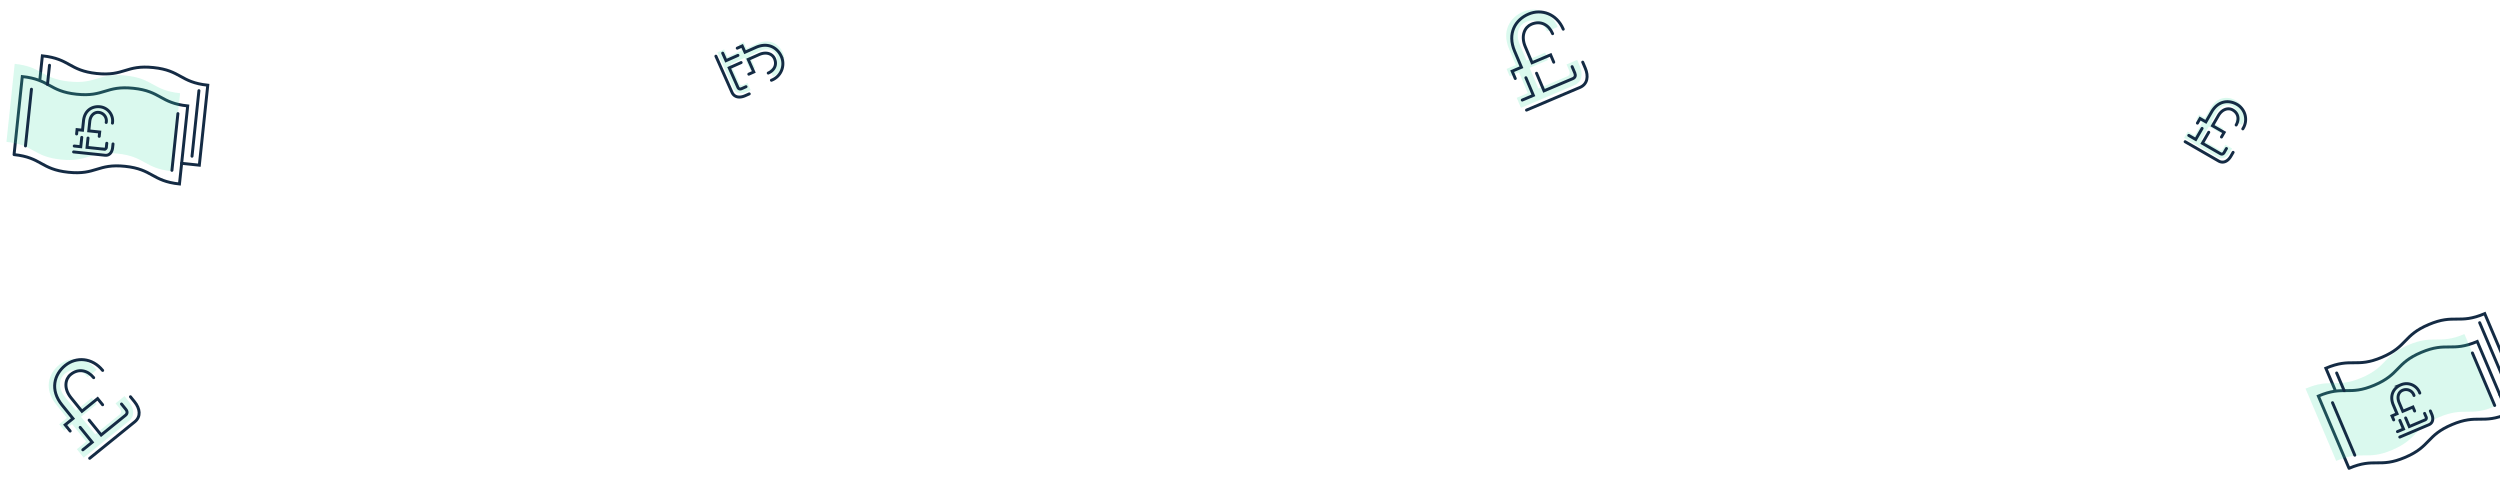 <svg xmlns="http://www.w3.org/2000/svg" width="843.892" height="162.116" viewBox="0 0 843.892 162.116">
  <defs>
    <style>
      .cls-1 {
        fill: none;
        stroke: #142b44;
        stroke-linecap: round;
        stroke-miterlimit: 10;
      }

      .cls-2, .cls-3 {
        fill: #47e2ae;
        opacity: 0.2;
      }

      .cls-3 {
        isolation: isolate;
      }
    </style>
  </defs>
  <g id="scrap_car_title" data-name="scrap car title" transform="translate(-310.254 -5334.794)">
    <g id="Group_1252" data-name="Group 1252" transform="matrix(0.921, -0.391, 0.391, 0.921, -9591.831, 3923.172)">
      <g id="Group_1250" data-name="Group 1250" transform="translate(8562.988 5684.707)">
        <path id="Path_737" data-name="Path 737" class="cls-1" d="M669.012-89.825v-7.882c9.422,0,9.422,4,18.844,4s9.423-4,18.847-4,9.423,4,18.846,4V-66.58h-6"/>
        <path id="Line_444" data-name="Line 444" class="cls-1" d="M663.012-63.568c9.422,0,9.422,4,18.844,4s9.423-4,18.847-4,9.423,4,18.846,4V-86.045c-9.423,0-9.422-4-18.846-4s-9.425,4-18.847,4-9.422-4-18.844-4v26.166"/>
        <path id="Line_444-2" data-name="Line 444" class="cls-2" d="M663.012-63.568c9.422,0,9.422,4,18.844,4s9.423-4,18.847-4,9.423,4,18.846,4V-86.045c-9.423,0-9.422-4-18.846-4s-9.425,4-18.847,4-9.422-4-18.844-4v26.166" transform="translate(-3 -4)"/>
        <path id="Path_367" data-name="Path 367" class="cls-1" d="M682.9-68.579h2.217V-71.74m10.719,1.09v1.2c0,1.608-.756,2.875-2.289,2.875H682.9m4.337-5.16v3.161h5.749a.7.7,0,0,0,.739-.658.672.672,0,0,0-.006-.142v-1.276m-.926-6.967a2.837,2.837,0,0,0-2.539-3.1,2.9,2.9,0,0,0-.361-.013c-1.339,0-2.653,1.169-2.653,3.363v3.189h3.7v1.462m-7.673,0v-1.462h1.851v-3.191c0-3.581,2.41-5.287,5.019-5.287a4.775,4.775,0,0,1,4.782,4.767c0,.092,0,.184-.008.276"/>
        <line id="Line_477" data-name="Line 477" class="cls-1" y2="19.243" transform="translate(716.537 -83.122)"/>
        <line id="Line_480" data-name="Line 480" class="cls-1" y2="19.243" transform="translate(666.537 -86.122)"/>
        <line id="Line_478" data-name="Line 478" class="cls-1" y2="6.463" transform="translate(671.742 -94.798)"/>
        <line id="Line_479" data-name="Line 479" class="cls-1" y2="22.236" transform="translate(722.778 -91.566)"/>
      </g>
    </g>
    <g id="Group_1253" data-name="Group 1253" transform="matrix(0.995, 0.105, -0.105, 0.995, -8274.652, -1174.781)">
      <g id="Group_1250-2" data-name="Group 1250" transform="translate(8562.988 5684.707)">
        <path id="Path_737-2" data-name="Path 737" class="cls-1" d="M669.012-89.825v-7.882c9.422,0,9.422,4,18.844,4s9.423-4,18.847-4,9.423,4,18.846,4V-66.58h-6"/>
        <path id="Line_444-3" data-name="Line 444" class="cls-1" d="M663.012-63.568c9.422,0,9.422,4,18.844,4s9.423-4,18.847-4,9.423,4,18.846,4V-86.045c-9.423,0-9.422-4-18.846-4s-9.425,4-18.847,4-9.422-4-18.844-4v26.166"/>
        <path id="Line_444-4" data-name="Line 444" class="cls-2" d="M663.012-63.568c9.422,0,9.422,4,18.844,4s9.423-4,18.847-4,9.423,4,18.846,4V-86.045c-9.423,0-9.422-4-18.846-4s-9.425,4-18.847,4-9.422-4-18.844-4v26.166" transform="translate(-3 -4)"/>
        <path id="Path_367-2" data-name="Path 367" class="cls-1" d="M682.9-68.579h2.217V-71.74m10.719,1.09v1.2c0,1.608-.756,2.875-2.289,2.875H682.9m4.337-5.16v3.161h5.749a.7.7,0,0,0,.739-.658.672.672,0,0,0-.006-.142v-1.276m-.926-6.967a2.837,2.837,0,0,0-2.539-3.1,2.9,2.9,0,0,0-.361-.013c-1.339,0-2.653,1.169-2.653,3.363v3.189h3.7v1.462m-7.673,0v-1.462h1.851v-3.191c0-3.581,2.41-5.287,5.019-5.287a4.775,4.775,0,0,1,4.782,4.767c0,.092,0,.184-.008.276"/>
        <line id="Line_477-2" data-name="Line 477" class="cls-1" y2="19.243" transform="translate(716.537 -83.122)"/>
        <line id="Line_480-2" data-name="Line 480" class="cls-1" y2="19.243" transform="translate(666.537 -86.122)"/>
        <line id="Line_478-2" data-name="Line 478" class="cls-1" y2="6.463" transform="translate(671.742 -94.798)"/>
        <line id="Line_479-2" data-name="Line 479" class="cls-1" y2="22.236" transform="translate(722.778 -91.566)"/>
      </g>
    </g>
    <g id="Group_1254" data-name="Group 1254" transform="translate(-375.76 5786.3) rotate(-39)">
      <path id="Path_368" data-name="Path 368" class="cls-3" d="M742.682,207.39V204.7h3.4v-5.865c0-6.585,4.433-9.715,9.225-9.715,4.748,0,8.778,3.626,8.778,9.269h-3.894c0-3.312-1.973-5.731-5.331-5.731-2.461,0-4.878,2.147-4.878,6.181v5.865h6.8v2.684h-6.8V215h10.567c.849,0,1.345-.538,1.345-1.479V211.2h3.895v2.2c0,2.955-1.39,5.283-4.208,5.283H742.014V215h4.071V207.39Z" transform="translate(0 0)"/>
      <path id="Path_368-4" data-name="Path 368-4" class="cls-1" d="M744.325,217.314h4.07v-6.452m19.7,2.648v2.2c0,2.955-1.39,5.283-4.208,5.283H744.325m7.969-10.128v6.454H762.86c.849,0,1.345-.538,1.345-1.479V213.51M762.5,200.7c0-3.312-1.973-5.731-5.331-5.731-2.461,0-4.877,2.147-4.877,6.181v5.865h6.8V209.7m-14.1,0v-2.687h3.4V201.15c0-6.585,4.433-9.715,9.225-9.715,4.748,0,8.778,3.626,8.778,9.269" transform="translate(-0.881 -0.881)"/>
    </g>
    <g id="Group_1255" data-name="Group 1255" transform="matrix(0.921, -0.391, 0.391, 0.921, 54.768, 5459.923)">
      <path id="Path_368-2" data-name="Path 368" class="cls-3" d="M742.682,207.39V204.7h3.4v-5.865c0-6.585,4.433-9.715,9.225-9.715,4.748,0,8.778,3.626,8.778,9.269h-3.894c0-3.312-1.973-5.731-5.331-5.731-2.461,0-4.878,2.147-4.878,6.181v5.865h6.8v2.684h-6.8V215h10.567c.849,0,1.345-.538,1.345-1.479V211.2h3.895v2.2c0,2.955-1.39,5.283-4.208,5.283H742.014V215h4.071V207.39Z" transform="translate(0 0)"/>
      <path id="Path_368-4-2" data-name="Path 368-4" class="cls-1" d="M744.325,217.314h4.07v-6.452m19.7,2.648v2.2c0,2.955-1.39,5.283-4.208,5.283H744.325m7.969-10.128v6.454H762.86c.849,0,1.345-.538,1.345-1.479V213.51M762.5,200.7c0-3.312-1.973-5.731-5.331-5.731-2.461,0-4.877,2.147-4.877,6.181v5.865h6.8V209.7m-14.1,0v-2.687h3.4V201.15c0-6.585,4.433-9.715,9.225-9.715,4.748,0,8.778,3.626,8.778,9.269" transform="translate(-0.881 -0.881)"/>
    </g>
    <g id="Group_1257" data-name="Group 1257" transform="translate(441.776 4589.493) rotate(66)">
      <path id="Path_368-3" data-name="Path 368" class="cls-3" d="M742.469,201.574v-1.831h2.32v-4c0-4.488,3.022-6.622,6.287-6.622a5.981,5.981,0,0,1,5.983,6.317h-2.654c0-2.258-1.345-3.906-3.633-3.906-1.677,0-3.325,1.464-3.325,4.213v4h4.634v1.829h-4.635v5.188h7.2c.579,0,.917-.367.917-1.008v-1.586h2.655v1.5c0,2.014-.947,3.6-2.868,3.6H742.014v-2.5h2.775v-5.188Z" transform="translate(0 0)"/>
      <path id="Path_368-4-3" data-name="Path 368-4" class="cls-1" d="M744.325,209.074H747.1v-4.4m13.43,1.805v1.5c0,2.014-.947,3.6-2.868,3.6H744.325m5.432-6.9v4.4h7.2c.579,0,.917-.367.917-1.008v-1.586m-1.159-8.731c0-2.258-1.345-3.906-3.634-3.906-1.677,0-3.324,1.464-3.324,4.213v4h4.634v1.831m-9.61,0v-1.831h2.32v-4c0-4.488,3.021-6.622,6.287-6.622a5.981,5.981,0,0,1,5.983,6.317" transform="translate(-1.336 -1.337)"/>
    </g>
    <g id="Group_1256" data-name="Group 1256" transform="translate(509.308 4829.513) rotate(30)">
      <path id="Path_368-4-4" data-name="Path 368" class="cls-3" d="M742.458,201.273v-1.787h2.264v-3.9c0-4.38,2.949-6.462,6.136-6.462a5.837,5.837,0,0,1,5.839,6.165h-2.59c0-2.2-1.312-3.812-3.546-3.812-1.637,0-3.245,1.428-3.245,4.111v3.9h4.523v1.785h-4.523v5.063h7.029c.565,0,.894-.358.894-.984V203.8h2.591v1.461c0,1.966-.924,3.514-2.8,3.514H742.014v-2.444h2.708v-5.063Z" transform="translate(0 0)"/>
      <path id="Path_368-4-5" data-name="Path 368-4" class="cls-1" d="M744.325,208.648h2.707v-4.292m13.106,1.762v1.461c0,1.966-.924,3.514-2.8,3.514H744.325m5.3-6.737v4.293h7.028c.565,0,.894-.358.894-.984v-1.548m-1.131-8.52c0-2.2-1.312-3.812-3.546-3.812-1.637,0-3.244,1.428-3.244,4.111v3.9h4.523v1.787m-9.379,0V201.8h2.264v-3.9c0-4.38,2.949-6.462,6.136-6.462a5.837,5.837,0,0,1,5.839,6.165" transform="translate(-1.36 -1.36)"/>
    </g>
  </g>
</svg>
